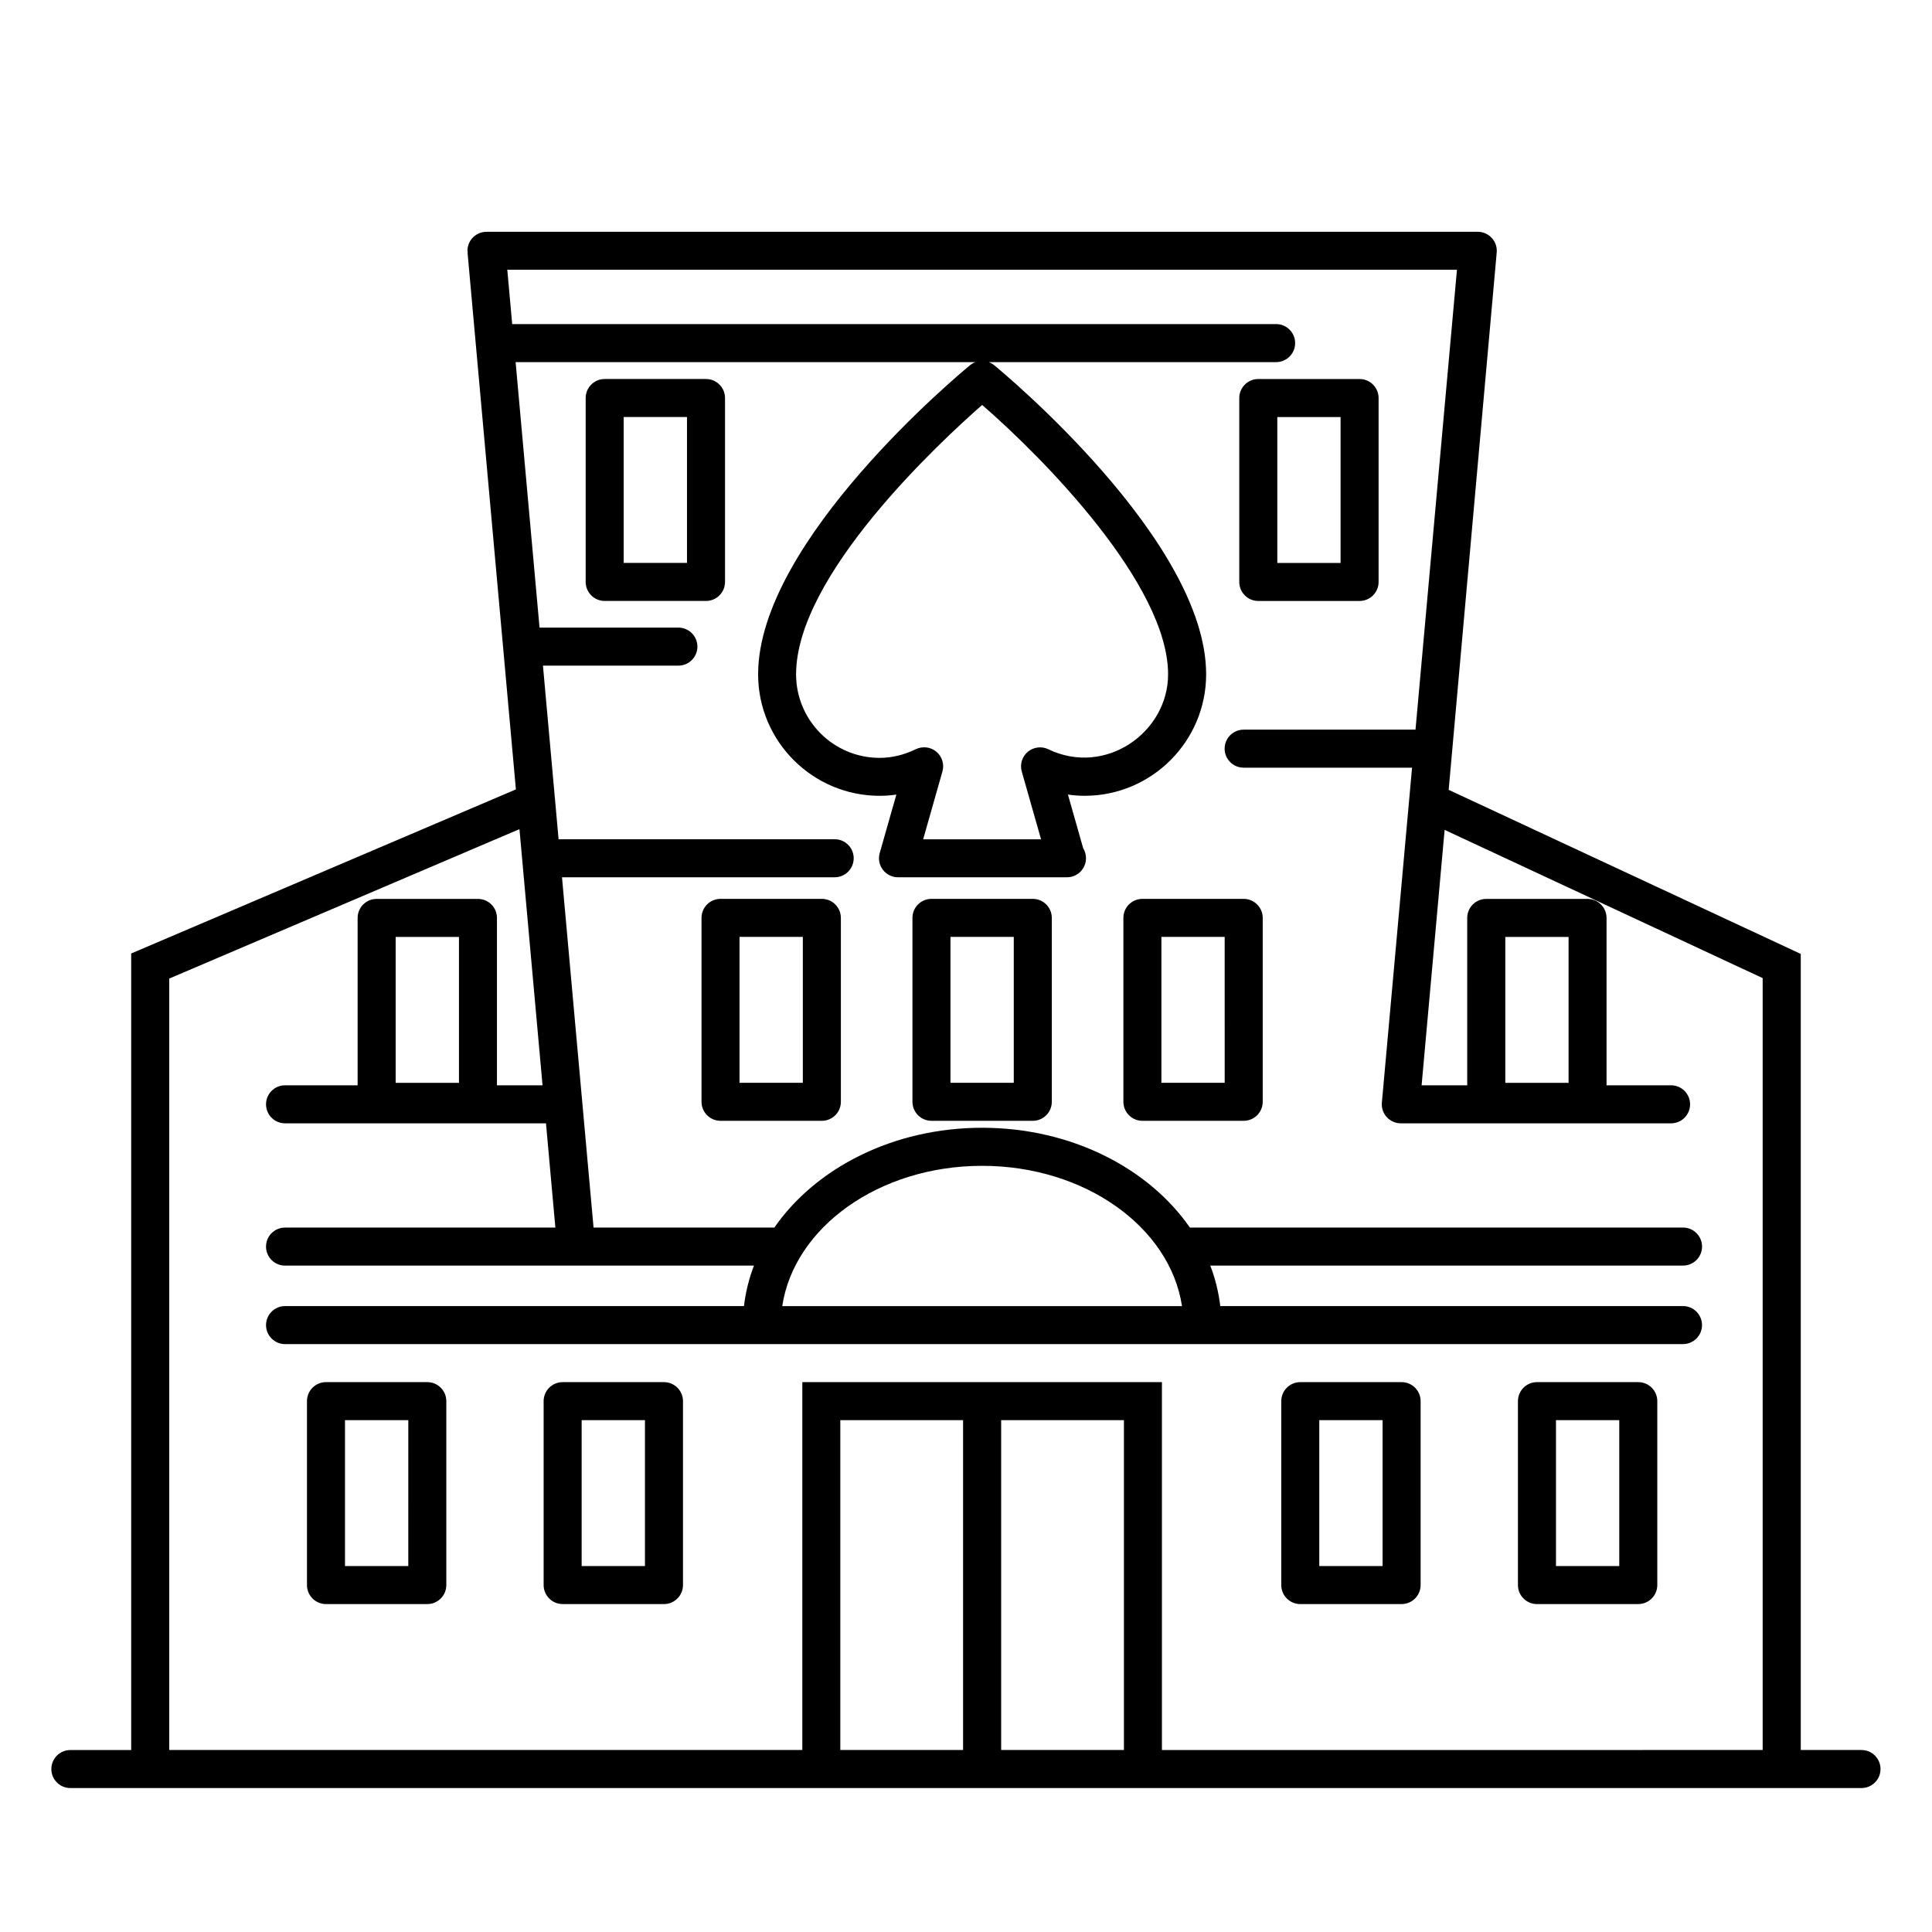 <?xml version="1.0" encoding="UTF-8"?>
<!-- Uploaded to: SVG Repo, www.svgrepo.com, Generator: SVG Repo Mixer Tools -->
<svg fill="#000000" width="800px" height="800px" version="1.1" viewBox="144 144 512 512" xmlns="http://www.w3.org/2000/svg">
 <g>
  <path d="m515.44 510.28h-26.852c-2.781 0-5.039 2.258-5.039 5.039v48.738c0 2.781 2.258 5.039 5.039 5.039h26.852c2.781 0 5.039-2.258 5.039-5.039v-48.738c0-2.781-2.258-5.039-5.039-5.039zm-5.039 48.738h-16.777v-38.664h16.777z"/>
  <path d="m578.16 510.28h-26.852c-2.781 0-5.039 2.258-5.039 5.039v48.738c0 2.781 2.258 5.039 5.039 5.039h26.852c2.781 0 5.039-2.258 5.039-5.039v-48.738c0-2.781-2.258-5.039-5.039-5.039zm-5.035 48.738h-16.777v-38.664h16.777z"/>
  <path d="m257.24 510.28h-26.852c-2.781 0-5.039 2.258-5.039 5.039v48.738c0 2.781 2.258 5.039 5.039 5.039h26.852c2.781 0 5.039-2.258 5.039-5.039v-48.738c0-2.781-2.258-5.039-5.039-5.039zm-5.039 48.738h-16.773v-38.664h16.777z"/>
  <path d="m319.96 510.28h-26.852c-2.781 0-5.039 2.258-5.039 5.039v48.738c0 2.781 2.258 5.039 5.039 5.039h26.852c2.781 0 5.039-2.258 5.039-5.039v-48.738c-0.004-2.781-2.258-5.039-5.039-5.039zm-5.039 48.738h-16.777v-38.664h16.777z"/>
  <path d="m361.8 382.21h-26.852c-2.781 0-5.039 2.258-5.039 5.039v48.738c0 2.781 2.258 5.039 5.039 5.039h26.852c2.781 0 5.039-2.258 5.039-5.039v-48.738c-0.004-2.781-2.25-5.039-5.039-5.039zm-5.039 48.738h-16.777v-38.664h16.777z"/>
  <path d="m417.7 382.21h-26.852c-2.781 0-5.039 2.258-5.039 5.039v48.738c0 2.781 2.258 5.039 5.039 5.039h26.852c2.781 0 5.039-2.258 5.039-5.039v-48.738c0-2.781-2.258-5.039-5.039-5.039zm-5.039 48.738h-16.777v-38.664h16.777z"/>
  <path d="m473.59 382.21h-26.84c-2.781 0-5.039 2.258-5.039 5.039v48.738c0 2.781 2.258 5.039 5.039 5.039h26.844c2.781 0 5.039-2.258 5.039-5.039v-48.738c-0.004-2.781-2.262-5.039-5.043-5.039zm-5.035 48.738h-16.77v-38.664h16.766z"/>
  <path d="m331.1 244.44h-26.852c-2.781 0-5.039 2.258-5.039 5.039v48.738c0 2.781 2.258 5.039 5.039 5.039h26.852c2.781 0 5.039-2.258 5.039-5.039v-48.738c0-2.781-2.258-5.039-5.039-5.039zm-5.039 48.738h-16.777v-38.664h16.777z"/>
  <path d="m477.46 303.26h26.844c2.781 0 5.039-2.258 5.039-5.039v-48.738c0-2.781-2.258-5.039-5.039-5.039h-26.844c-2.781 0-5.039 2.258-5.039 5.039v48.738c0 2.793 2.246 5.039 5.039 5.039zm5.039-48.738h16.766v38.664h-16.766z"/>
  <path d="m637.34 607.76h-16.121v-210.96l-93.305-43.488 12.676-141.81 0.051-0.586c0.133-1.41-0.344-2.801-1.301-3.848s-2.309-1.641-3.719-1.641h-262.7c-2.781 0-5.039 2.258-5.039 5.039 0 0.16 0.082 0.293 0.09 0.441l-0.07 0.012 12.816 142.28-101.95 43.484v211.09h-16.121c-2.781 0-5.039 2.258-5.039 5.039s2.258 5.039 5.039 5.039h474.67c2.781 0 5.039-2.258 5.039-5.039-0.008-2.781-2.242-5.039-5.023-5.039zm-270.65 0v-87.402h32.535v87.402zm42.625 0v-87.402h32.535v87.402zm42.609 0v-97.477h-95.305v97.477h-167.77v-204.43l92.812-39.598 6.117 67.883h-12.082v-44.355c0-2.781-2.258-5.039-5.039-5.039h-26.844c-2.781 0-5.039 2.258-5.039 5.039v44.355h-19.234c-2.781 0-5.039 2.258-5.039 5.039s2.258 5.039 5.039 5.039h69.152l2.488 27.629h-71.641c-2.781 0-5.039 2.258-5.039 5.039s2.258 5.039 5.039 5.039h124.27c-1.32 3.438-2.215 7.031-2.648 10.73l-121.62-0.004c-2.781 0-5.039 2.258-5.039 5.039s2.258 5.039 5.039 5.039l121.31-0.004h249.16c2.781 0 5.039-2.258 5.039-5.039s-2.258-5.039-5.039-5.039h-122.63c-0.434-3.707-1.328-7.297-2.648-10.73h125.29c2.781 0 5.039-2.258 5.039-5.039s-2.258-5.039-5.039-5.039l-130.69 0.004c-10.934-15.77-31.5-26.449-55.066-26.449-23.566 0-44.125 10.68-55.055 26.449h-47.914l-8.363-92.832h72.266c2.781 0 5.039-2.258 5.039-5.039s-2.258-5.039-5.039-5.039h-73.172l-0.613-6.84-3.527-39.168h35.891c2.781 0 5.039-2.258 5.039-5.039s-2.258-5.039-5.039-5.039h-36.797l-6.34-70.352h121.86c-0.504 0.191-0.996 0.453-1.43 0.816-2.297 1.883-56.164 46.5-56.164 81.91 0 17.754 14.449 32.203 32.203 32.203 1.48 0 2.961-0.109 4.434-0.324l-4.414 15.496c-0.434 1.523-0.133 3.152 0.828 4.414 0.945 1.258 2.438 2.004 4.019 2.004h44.578c0.059-0.012 0.141 0 0.203 0 2.781 0 5.039-2.258 5.039-5.039 0-0.977-0.273-1.883-0.746-2.66l-4.039-14.219c1.473 0.211 2.941 0.324 4.422 0.324 17.766 0 32.203-14.449 32.203-32.203 0-35.406-53.887-80.023-56.176-81.91-0.434-0.363-0.926-0.625-1.441-0.816h76.164c2.781 0 5.039-2.258 5.039-5.039s-2.258-5.039-5.039-5.039l-202.45 0.008-1.301-14.41h251.67l-10.984 121.88h-45.543c-2.781 0-5.039 2.258-5.039 5.039s2.258 5.039 5.039 5.039h44.629l-8 88.762c-0.133 1.41 0.344 2.801 1.301 3.848s2.309 1.641 3.719 1.641h71.621c2.781 0 5.039-2.258 5.039-5.039s-2.258-5.039-5.039-5.039h-17.098v-44.355c0-2.781-2.258-5.039-5.039-5.039h-26.844c-2.781 0-5.039 2.258-5.039 5.039v44.355h-12.09l6.098-67.691 84.289 39.285v204.56l-159.2 0.004zm-203.07-176.8v-38.664h16.777v38.664zm208.39 59.176h-105.94c3.152-20.918 25.703-37.18 52.961-37.18 27.262 0 49.812 16.262 52.977 37.18zm-37.352-123.71h-31.246l5.109-17.977c0.543-1.914-0.09-3.969-1.613-5.238-1.512-1.27-3.637-1.523-5.441-0.664-3.133 1.523-6.359 2.297-9.602 2.297-12.203 0-22.129-9.926-22.129-22.129 0-26.199 37.945-61.434 49.312-71.398 16.273 14.105 49.273 47.629 49.273 71.398 0 15.426-16.656 27.125-31.75 19.84-1.793-0.855-3.918-0.586-5.43 0.684-1.512 1.27-2.144 3.324-1.594 5.231zm123.03 64.539v-38.664h16.766v38.664z"/>
 </g>
</svg>